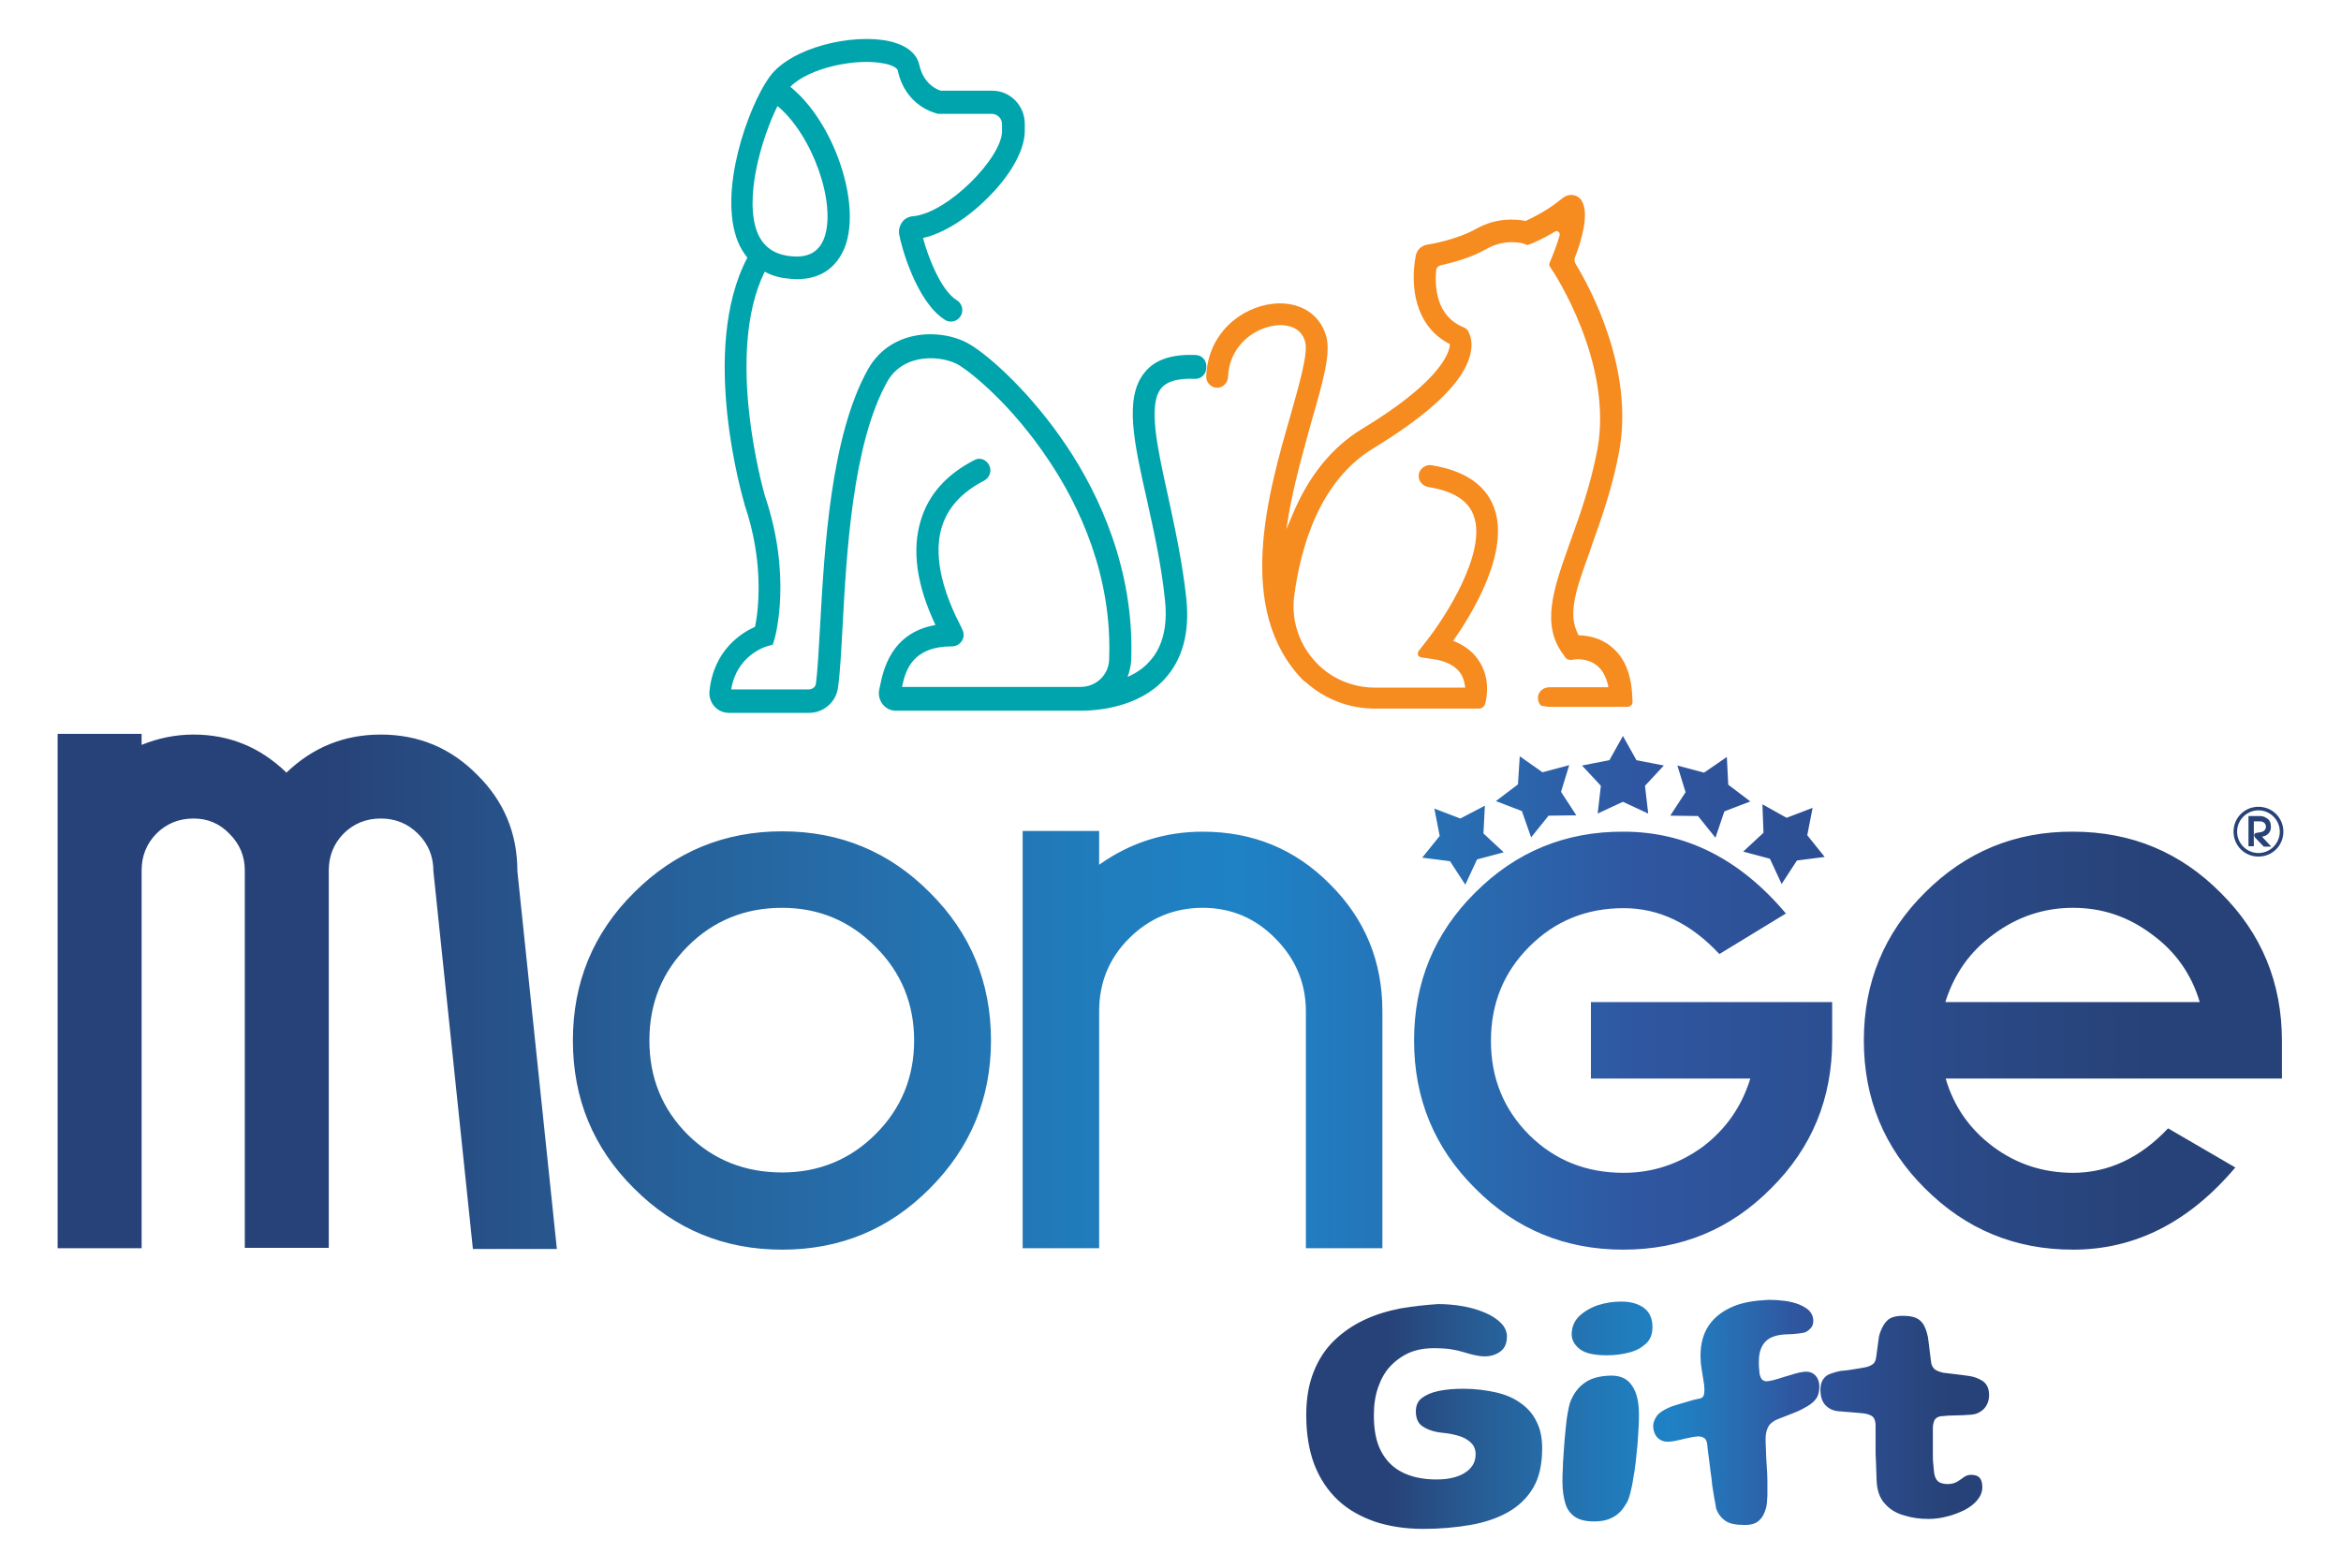 <?xml version="1.0" encoding="UTF-8"?> <svg xmlns="http://www.w3.org/2000/svg" xmlns:xlink="http://www.w3.org/1999/xlink" version="1.1" id="Слой_1" x="0px" y="0px" viewBox="0 0 657.9 440.7" style="enable-background:new 0 0 657.9 440.7;" xml:space="preserve"> <style type="text/css"> .st0{fill:#F68B1F;} .st1{fill:#00A4AD;} </style> <g> <g> <defs> <path id="SVGID_1_" d="M193.3,319c-7.2-7.2-10.8-16-10.8-26.5c0-10.5,3.6-19.3,10.8-26.5c7.2-7.2,16.1-10.8,26.5-10.8 c10.3,0,19.1,3.7,26.3,11c7.2,7.2,10.8,16,10.8,26.3c0,10.3-3.6,19.1-10.8,26.3c-7.2,7.2-16,10.8-26.3,10.8 C209.4,329.6,200.5,326.1,193.3,319 M178.2,250.9c-11.5,11.4-17.2,25.3-17.2,41.6c0,16.3,5.7,30.2,17.2,41.6 c11.5,11.5,25.3,17.2,41.6,17.2c16.3,0,30.1-5.7,41.5-17.2c11.4-11.4,17.2-25.3,17.2-41.6c0-16.3-5.7-30.2-17.2-41.6 c-11.3-11.4-25.1-17.2-41.5-17.2C203.5,233.7,189.6,239.5,178.2,250.9 M414.6,250.9c-11.5,11.4-17.2,25.3-17.2,41.6 c0,16.3,5.7,30.2,17.2,41.6c11.4,11.5,25.3,17.2,41.6,17.2c16.3,0,30.1-5.7,41.5-17.2c11.5-11.4,17.2-25.3,17.2-41.6v-10.8h-67.8 v21.5h44.8c-2.4,7.8-6.8,14.2-13.4,19.2c-6.6,4.8-14,7.3-22.2,7.3c-10.5,0-19.3-3.5-26.5-10.6c-7.2-7.2-10.8-16-10.8-26.5 c0-10.5,3.6-19.3,10.8-26.5c7.2-7.2,16-10.8,26.5-10.8c10,0,18.9,4.3,26.9,12.9l18.7-11.4c-12.9-15.3-28.1-23-45.6-23 C439.9,233.7,426,239.5,414.6,250.9 M560.2,262.7c6.7-5,14.2-7.5,22.4-7.5c8.2,0,15.6,2.5,22.2,7.5c6.6,4.8,11.1,11.2,13.4,19 h-71.5C549.2,273.8,553.6,267.5,560.2,262.7 M541,250.9c-11.5,11.4-17.2,25.3-17.2,41.6c0,16.3,5.7,30.2,17.2,41.6 c11.5,11.5,25.3,17.2,41.6,17.2c17.4,0,32.6-7.7,45.6-23.1l-18.9-11c-7.8,8.3-16.8,12.5-26.7,12.5c-8.3,0-15.8-2.4-22.4-7.3 c-6.6-4.9-11.1-11.3-13.4-19.2h94.5v-10.6c0-16.3-5.7-30.2-17.2-41.6c-11.3-11.4-25.1-17.2-41.5-17.2 C566.3,233.7,552.4,239.5,541,250.9 M287.4,233.5v117.4h21.5v-66.6c0-8.1,2.8-14.9,8.4-20.5c5.7-5.7,12.7-8.6,20.7-8.6 c8,0,14.8,2.9,20.4,8.6c5.7,5.7,8.6,12.6,8.6,20.5v66.6h21.5v-66.6c0-14.1-4.9-26-14.8-35.8c-9.7-9.8-21.6-14.7-35.7-14.7 c-10.7,0-20.4,3.1-29.1,9.3v-9.5H287.4z M631.9,229.4v8.5h1.5v-7h1.6c0.6,0,1,0.1,1.3,0.4c0.3,0.2,0.5,0.6,0.5,1.1 c0,0.5-0.2,0.9-0.6,1.2c-0.4,0.3-1,0.4-1.8,0.5c-0.3,0-0.5,0.1-0.7,0.2c-0.1,0.1-0.2,0.3-0.2,0.5c0,0.2,0.1,0.5,0.4,0.8l2.3,2.4 h2.1l-2.6-2.8c0.5-0.1,0.9-0.2,1.2-0.4c0.3-0.2,0.6-0.4,0.8-0.7c0.2-0.3,0.3-0.5,0.4-0.8c0.1-0.3,0.1-0.6,0.1-0.9 c0-0.5-0.1-0.9-0.2-1.3c-0.2-0.4-0.4-0.7-0.7-0.9c-0.3-0.2-0.6-0.4-1-0.6c-0.4-0.1-0.8-0.2-1.2-0.2H631.9z M628.7,233.8 c0-3.3,2.7-6,6-6c3.3,0,6,2.7,6,6c0,3.3-2.7,6-6,6C631.4,239.8,628.7,237.1,628.7,233.8 M627.7,233.8c0,3.9,3.1,7,7,7 c3.9,0,7-3.1,7-7c0-3.9-3.1-7-7-7C630.8,226.8,627.7,229.9,627.7,233.8 M410.4,230.1l-7.3-2.8l1.5,7.7l-4.9,6.1l7.8,1l4.3,6.6 l3.3-7.1l7.5-2l-5.7-5.3l0.4-7.8L410.4,230.1z M495.6,234.1l-5.7,5.3l7.5,2l3.3,7.1l4.3-6.6l7.8-1l-4.9-6.1l1.5-7.7l-7.3,2.8 l-6.8-3.8L495.6,234.1z M426.6,220.5l-6.2,4.7l7.3,2.8l2.6,7.4l4.9-6.1l7.8-0.1l-4.3-6.6l2.3-7.5l-7.5,2l-6.4-4.5L426.6,220.5z M478.9,217.2l-7.5-2l2.3,7.5l-4.3,6.6l7.8,0.1l4.9,6.1l2.5-7.4l7.3-2.8l-6.2-4.7l-0.4-7.8L478.9,217.2z M452.3,213.7l-7.7,1.5 l5.3,5.7l-0.9,7.8l7.1-3.3l7.1,3.3l-0.9-7.8l5.3-5.7l-7.7-1.5l-3.8-6.8L452.3,213.7z M16.2,206.4v144.5h23.6V244.7 c0-4.1,1.4-7.5,4.1-10.3c2.9-2.9,6.4-4.3,10.5-4.3c4,0,7.3,1.4,10.1,4.3c2.9,2.9,4.3,6.3,4.3,10.3v106.1h23.6V244.7 c0-4.1,1.4-7.5,4.1-10.3c2.9-2.9,6.4-4.3,10.5-4.3c4.1,0,7.6,1.4,10.5,4.3c2.9,2.9,4.3,6.4,4.3,10.5l11.1,106.2h23.6l-11.1-106.2 c0-10.7-3.8-19.7-11.3-27.1c-7.4-7.5-16.4-11.3-27.1-11.3c-10.3,0-19.1,3.6-26.5,10.7c-7.3-7.1-16-10.7-26.1-10.7 c-5.1,0-9.9,1-14.6,2.9v-3.1H16.2z"></path> </defs> <linearGradient id="SVGID_00000018918160508014601500000008939226423065333892_" gradientUnits="userSpaceOnUse" x1="16.201" y1="278.828" x2="641.669" y2="278.828"> <stop offset="0" style="stop-color:#274278"></stop> <stop offset="0.119" style="stop-color:#274278"></stop> <stop offset="0.129" style="stop-color:#27447A"></stop> <stop offset="0.255" style="stop-color:#275D95"></stop> <stop offset="0.369" style="stop-color:#256FAC"></stop> <stop offset="0.464" style="stop-color:#217CBC"></stop> <stop offset="0.53" style="stop-color:#1E82C5"></stop> <stop offset="0.568" style="stop-color:#227BBF"></stop> <stop offset="0.637" style="stop-color:#296BB0"></stop> <stop offset="0.713" style="stop-color:#2F56A0"></stop> <stop offset="0.941" style="stop-color:#274278"></stop> <stop offset="1" style="stop-color:#274278"></stop> </linearGradient> <use xlink:href="#SVGID_1_" style="overflow:visible;fill:url(#SVGID_00000018918160508014601500000008939226423065333892_);"></use> <clipPath id="SVGID_00000073701274701154317790000008698164315162644120_"> <use xlink:href="#SVGID_1_" style="overflow:visible;"></use> </clipPath> </g> <g> <defs> <path id="SVGID_00000170991394794779570060000002805374599785018020_" d="M445.4,388.7c-1.9,1.3-3.3,3.2-4.2,5.7 c-0.2,0.7-0.4,1.6-0.6,2.7c-0.2,1.1-0.4,2.3-0.5,3.6s-0.3,2.7-0.4,4.1c-0.1,1.4-0.2,2.8-0.3,4.2c-0.1,1.4-0.2,2.7-0.2,4 c-0.1,1.3-0.1,2.4-0.1,3.4c0,2.5,0.3,4.5,0.8,6.2c0.5,1.7,1.4,2.9,2.7,3.8c1.3,0.9,3.1,1.3,5.4,1.3c2.2,0,4-0.4,5.5-1.3 c1.5-0.8,2.7-2.2,3.7-4c0.4-0.7,0.7-1.6,1-2.8c0.3-1.2,0.6-2.5,0.8-4c0.3-1.5,0.5-3,0.7-4.7c0.2-1.6,0.3-3.3,0.5-4.9 c0.1-1.6,0.2-3.1,0.3-4.6c0.1-1.4,0.1-2.7,0.1-3.8c0-3.4-0.6-6.1-1.9-8c-1.3-2-3.2-2.9-6-2.9 C449.6,386.8,447.2,387.4,445.4,388.7 M530.5,371.1c-0.9,0.8-1.6,2-2.2,3.7c-0.2,0.6-0.3,1.2-0.4,2c-0.1,0.8-0.2,1.5-0.3,2.3 c-0.1,0.8-0.2,1.5-0.3,2.2c-0.1,1-0.4,1.8-1,2.2c-0.5,0.4-1.2,0.7-2.2,0.9c-0.9,0.2-1.9,0.3-3,0.5c-1.1,0.2-2.4,0.4-3.9,0.5 c-1,0.2-2,0.5-2.8,0.8c-0.9,0.3-1.5,0.8-2,1.5c-0.5,0.7-0.8,1.7-0.8,2.9c0,1.8,0.4,3.3,1.3,4.3c0.9,1,2,1.6,3.5,1.8 c0.8,0.1,1.6,0.1,2.4,0.2c0.8,0.1,1.7,0.1,2.5,0.2c0.8,0.1,1.5,0.1,2.2,0.2c1.1,0.1,2,0.4,2.6,0.8c0.6,0.4,1,1.3,1,2.7 c0,1.1,0,2.2,0,3.3c0,1.1,0,2.2,0,3.3c0,1.1,0,2.2,0.1,3.2c0,1.1,0.1,2.1,0.1,3c0,1,0.1,1.8,0.1,2.7c0.1,2.7,0.9,4.9,2.3,6.4 c1.4,1.6,3.2,2.7,5.4,3.3c2.2,0.7,4.4,1,6.8,1c1.8,0,3.5-0.2,5.3-0.7c1.8-0.4,3.4-1.1,4.9-1.8c1.5-0.8,2.7-1.7,3.6-2.8 c0.9-1.1,1.4-2.3,1.4-3.6c0-1.1-0.2-2-0.7-2.6c-0.5-0.6-1.3-0.9-2.4-0.9c-0.8,0-1.4,0.2-2,0.6c-0.6,0.4-1.2,0.9-1.9,1.3 c-0.7,0.4-1.6,0.7-2.7,0.7c-1.3,0-2.2-0.3-2.8-0.8c-0.6-0.6-1-1.5-1.1-2.9c-0.1-0.7-0.1-1.4-0.2-2.1c-0.1-0.8-0.1-1.6-0.1-2.4 c0-0.8,0-1.7,0-2.6c0-0.9,0-1.8,0-2.6c0-0.9,0-1.7,0-2.6c0.1-1.3,0.4-2.1,0.9-2.5c0.5-0.4,1.1-0.6,1.8-0.6c0.9-0.1,2-0.2,3.5-0.2 c1.4,0,2.9-0.1,4.5-0.2c1.5-0.1,2.7-0.7,3.7-1.7c0.9-1,1.4-2.3,1.4-3.8c0-1.8-0.6-3.1-1.7-3.9c-1.2-0.8-2.5-1.3-4-1.5 c-0.7-0.1-1.4-0.2-2.2-0.3c-0.8-0.1-1.6-0.2-2.5-0.3c-0.9-0.1-1.7-0.2-2.5-0.3c-0.9-0.2-1.7-0.5-2.3-0.9c-0.6-0.5-1-1.2-1.1-2.1 c-0.1-0.5-0.1-1.1-0.2-1.6s-0.1-1-0.2-1.6c-0.1-0.5-0.1-1.1-0.2-1.7c-0.1-0.6-0.2-1.4-0.3-2.2c-0.3-1.4-0.7-2.5-1.2-3.4 c-0.5-0.8-1.2-1.5-2.1-1.9c-0.9-0.4-2.2-0.6-3.7-0.6C532.8,369.9,531.4,370.3,530.5,371.1 M393.7,367.8c-3.6,0.7-7,1.7-10.2,3.2 c-3.2,1.5-6,3.4-8.5,5.8c-2.5,2.4-4.4,5.3-5.8,8.8c-1.4,3.5-2.1,7.5-2.1,12.2c0,5.4,0.8,10,2.3,14c1.6,4,3.8,7.3,6.7,10 c2.9,2.7,6.4,4.6,10.4,6c4,1.3,8.5,2,13.5,2c4.7,0,9.1-0.4,13.2-1.1c4-0.7,7.6-1.9,10.6-3.6c3-1.7,5.4-4,7.1-6.9 c1.7-2.9,2.5-6.6,2.5-11.1c0-2.9-0.5-5.4-1.6-7.5c-1-2.1-2.5-3.8-4.5-5.2c-1.9-1.4-4.3-2.4-7-3c-2.7-0.6-5.7-1-9.1-1 c-2.5,0-4.8,0.2-6.8,0.6c-2,0.4-3.6,1.1-4.8,2c-1.2,0.9-1.7,2.2-1.7,3.8c0,2,0.7,3.5,2.1,4.3c1.4,0.9,3.3,1.5,5.6,1.7 c2,0.2,3.7,0.6,5.1,1.1c1.3,0.5,2.3,1.2,3,2c0.7,0.8,1,1.8,1,2.9c0,1.2-0.3,2.3-0.9,3.2c-0.6,0.9-1.4,1.6-2.4,2.2 c-1,0.6-2.2,1-3.5,1.3c-1.3,0.3-2.8,0.4-4.3,0.4c-3.7,0-6.9-0.7-9.5-2c-2.6-1.3-4.6-3.3-6-6c-1.4-2.7-2-6-2-10.1 c0-2.9,0.4-5.5,1.2-7.8c0.8-2.3,1.9-4.3,3.4-5.9c1.5-1.6,3.3-2.9,5.3-3.8c2.1-0.9,4.4-1.3,7-1.3c1.9,0,3.5,0.1,4.8,0.3 c1.3,0.2,2.5,0.5,3.5,0.8c1,0.3,2,0.6,2.9,0.8c0.9,0.2,1.9,0.4,3,0.4c1.8,0,3.3-0.5,4.5-1.4c1.2-0.9,1.8-2.3,1.8-4.2 c0-1.4-0.6-2.7-1.7-3.8c-1.1-1.1-2.6-2.1-4.5-2.9c-1.9-0.8-3.9-1.4-6.2-1.8c-2.3-0.4-4.6-0.6-6.9-0.6 C400.9,366.8,397.3,367.2,393.7,367.8 M449.1,366.9c-2.1,0.7-3.9,1.8-5.3,3.1c-1.4,1.4-2.1,3.1-2.1,5.1c0,1.5,0.7,2.9,2.2,4.1 c1.5,1.2,4,1.8,7.7,1.8c2.3,0,4.4-0.3,6.3-0.8c2-0.5,3.5-1.4,4.7-2.5c1.2-1.1,1.8-2.7,1.8-4.6c0-1.7-0.4-3.1-1.2-4.2 c-0.8-1.1-1.9-1.8-3.2-2.3c-1.3-0.5-2.8-0.7-4.3-0.7C453.4,365.9,451.3,366.2,449.1,366.9 M487,367.3c-2.8,1.2-5.1,2.9-6.7,5.2 c-1.6,2.3-2.4,5.2-2.4,8.6c0,1.3,0.1,2.5,0.3,3.6c0.2,1.1,0.3,2.2,0.5,3.2c0.2,1,0.3,1.9,0.3,2.8c0,0.7-0.1,1.2-0.2,1.6 c-0.2,0.4-0.5,0.7-0.9,0.8c-0.9,0.2-2,0.4-3.2,0.8c-1.2,0.3-2.3,0.7-3.4,1c-1.1,0.3-1.9,0.6-2.5,0.9c-1.5,0.7-2.6,1.4-3.2,2.3 c-0.6,0.9-1,1.8-1,2.7c0,0.9,0.2,1.6,0.5,2.3c0.3,0.7,0.8,1.2,1.4,1.6c0.6,0.4,1.4,0.6,2.2,0.6c0.5,0,1.2-0.1,1.9-0.2 c0.7-0.2,1.6-0.3,2.6-0.6c1-0.2,1.8-0.4,2.4-0.5c0.6-0.1,1.2-0.2,1.7-0.2c0.7,0,1.3,0.2,1.7,0.5s0.7,0.9,0.8,1.8 c0.1,1,0.2,2.2,0.4,3.4c0.2,1.3,0.3,2.6,0.5,4c0.2,1.4,0.4,2.7,0.5,4.1c0.2,1.3,0.4,2.6,0.6,3.7c0.2,1.1,0.4,2,0.5,2.8 c0.6,1.6,1.5,2.7,2.7,3.5c1.2,0.8,3,1.1,5.4,1.1c1.7,0,3.1-0.4,4-1.3c0.9-0.8,1.6-2.1,2-3.8c0.2-0.9,0.2-1.9,0.3-3.2 c0-1.3,0-2.6,0-4.1c0-1.4-0.1-2.9-0.2-4.4c-0.1-1.5-0.2-2.9-0.2-4.2c-0.1-1.3-0.1-2.5-0.1-3.4c0-1.3,0.3-2.4,0.8-3.3 c0.5-0.9,1.6-1.7,3-2.2c1.8-0.7,3.4-1.3,4.6-1.8c1.3-0.5,2.3-1.1,3.2-1.6c1.4-0.8,2.3-1.7,2.8-2.5c0.5-0.9,0.7-1.9,0.7-3.1 c0-1.2-0.3-2.2-1-3c-0.7-0.8-1.6-1.2-2.8-1.2c-0.4,0-0.9,0.1-1.6,0.2c-0.7,0.2-1.4,0.3-2.2,0.6c-0.8,0.2-1.6,0.5-2.4,0.7 c-1.2,0.4-2.2,0.7-3,0.9c-0.9,0.2-1.5,0.3-1.9,0.3c-0.5,0-0.9-0.2-1.2-0.5c-0.3-0.3-0.5-0.8-0.7-1.6c0-0.3-0.1-0.7-0.1-1.1 c0-0.4-0.1-0.8-0.1-1.2c0-0.4,0-0.8,0-1.2c0-2.4,0.6-4.2,1.8-5.5c1.2-1.3,3.2-2,6-2.1c1.2,0,2.2-0.1,3.1-0.2 c0.9-0.1,1.6-0.2,2.2-0.4c0.8-0.4,1.3-0.9,1.7-1.4c0.4-0.6,0.5-1.2,0.5-1.9c0-1-0.4-1.9-1.1-2.7c-0.7-0.7-1.7-1.3-2.9-1.8 c-1.2-0.5-2.6-0.8-4-1c-1.5-0.2-3-0.3-4.5-0.3C493.1,365.6,489.8,366.1,487,367.3"></path> </defs> <linearGradient id="SVGID_00000061458246453915133960000018064342221869920134_" gradientUnits="userSpaceOnUse" x1="367.107" y1="397.665" x2="559.194" y2="397.665"> <stop offset="0" style="stop-color:#274278"></stop> <stop offset="0.119" style="stop-color:#274278"></stop> <stop offset="0.129" style="stop-color:#27447A"></stop> <stop offset="0.255" style="stop-color:#275D95"></stop> <stop offset="0.369" style="stop-color:#256FAC"></stop> <stop offset="0.464" style="stop-color:#217CBC"></stop> <stop offset="0.53" style="stop-color:#1E82C5"></stop> <stop offset="0.568" style="stop-color:#227BBF"></stop> <stop offset="0.637" style="stop-color:#296BB0"></stop> <stop offset="0.713" style="stop-color:#2F56A0"></stop> <stop offset="0.941" style="stop-color:#274278"></stop> <stop offset="1" style="stop-color:#274278"></stop> </linearGradient> <use xlink:href="#SVGID_00000170991394794779570060000002805374599785018020_" style="overflow:visible;fill:url(#SVGID_00000061458246453915133960000018064342221869920134_);"></use> <clipPath id="SVGID_00000163039632773498392900000000605934305238355869_"> <use xlink:href="#SVGID_00000170991394794779570060000002805374599785018020_" style="overflow:visible;"></use> </clipPath> </g> <g> <path class="st0" d="M435.4,198.7h22c0.4,0,0.7-0.2,1-0.4c0.3-0.3,0.4-0.6,0.4-1l-0.1-1.8c-0.3-6.3-2.3-10.9-6-13.8 c-3.1-2.5-6.5-3-8.8-3.1l-0.3,0l-0.1-0.3c-3-5.7-0.6-12.6,3.2-23l0.7-2.1c2.7-7.6,5.8-16.3,7.6-26.1c4.4-23.2-8.2-46.4-12.2-52.9 c-0.3-0.6-0.4-1.2-0.2-1.8c1.7-4.3,4.1-12.1,2-15.8c-0.6-1.1-1.7-1.8-3-1.8c-0.9,0-1.8,0.3-2.6,1c-3.8,3.2-8.3,5.4-10,6.2 l-0.1,0.1l-0.2,0c-2.7-0.5-8.1-1-13.8,2.2c-5.3,3-12.5,4.3-13.9,4.5c-1.6,0.3-2.8,1.5-3.1,3c-1.7,8.7-0.2,19.8,9.3,24.8l0.3,0.2 l-0.2,1.1c-0.7,2.8-4.4,10.5-24.4,22.6c-8.6,5.2-15.2,13.4-19.7,24.3l-1.7,4l0.7-4.3c1.6-9.1,4.2-18.1,6.4-26.1 c3.2-11.1,5.5-19.1,4.1-23.9c-1.8-6.4-7.7-9.9-15-9.1c-9,1-18.3,8.4-18.7,20.4c-0.1,1.7,1.3,3.1,2.9,3.2c1.7,0.1,3.1-1.3,3.2-2.9 c0.3-8.6,7-13.8,13.3-14.6c0.4,0,0.9-0.1,1.4-0.1c2.4,0,5.9,0.7,7,4.7c0.9,3.2-1.7,12-4.1,20.6c-6.3,21.8-15.8,54.7,3.5,74.5 c0.2,0.2,0.4,0.4,0.7,0.5l0.1,0.1c5.4,4.8,12.2,7.4,19.4,7.4h29.2c0.9,0,1.6-0.6,1.8-1.4l0.2-0.9c0.1-0.6,1.4-6.3-2.1-11.3 c-1.5-2.3-3.7-4-6.5-5.2l-0.6-0.2l0.3-0.5c4.9-7,15.9-24.8,11.1-37.2c-2.4-6.3-8.3-10.2-17.4-11.7c-1.6-0.3-3.1,0.7-3.6,2.2 c-0.2,0.9-0.1,1.8,0.4,2.5c0.5,0.7,1.2,1.2,2.1,1.4c7,1.1,11.2,3.7,12.8,7.9c4,10.4-8.2,29.1-13.3,35.5l-2.1,2.7 c-0.2,0.3-0.3,0.7-0.2,1.1c0.1,0.4,0.5,0.6,0.9,0.7l3.4,0.5c3.6,0.5,6.2,1.9,7.6,3.9c0.7,1,1.1,2.2,1.3,3.6l0.1,0.5h-25.4 c-6.6,0-12.9-2.8-17.2-7.8c-4.3-4.9-6.3-11.4-5.5-17.8c1.8-13.9,7.1-32.5,22.3-41.7c16.1-9.8,25.3-18.6,27.2-26.3 c0.9-3.7-0.2-5.8-0.5-6.4l-0.2-0.4c-0.2-0.3-0.5-0.5-0.8-0.7l-0.4-0.2c-7.7-3.1-8.1-11.4-7.7-16c0.1-0.7,0.5-1.2,1.2-1.4 c3.6-0.8,8.8-2.2,13.1-4.7c5.2-2.9,10.1-1.5,10.3-1.4l1.1,0.4l1-0.4c0.1,0,3.1-1.2,6.7-3.4c0.3-0.2,0.7-0.2,1,0.1 c0.3,0.2,0.4,0.6,0.3,1c-0.6,2.1-1.4,4.3-2.4,6.7l-0.4,1c-0.2,0.4-0.1,0.8,0.1,1.1l0.6,0.9c0.2,0.3,17.3,25.9,12.7,50.6 c-1.8,9.4-4.7,17.8-7.4,25.2l-0.5,1.4c-4.5,12.7-8,22.7-1.5,31.1l0.4,0.6c0.4,0.6,1.1,0.8,1.8,0.7l0.7-0.1c0,0,3.6-0.6,6.4,1.7 c1.5,1.2,2.5,3,3.1,5.5l0.1,0.6h-16.6c-1.7,0-3.2,1.3-3.2,3c0,0.8,0.3,1.6,0.9,2.2C433.7,198.4,434.5,198.7,435.4,198.7"></path> <path class="st1" d="M218.5,29.8c9.8,8.1,16.7,27.5,13.1,37.2c-1.5,3.9-4.6,5.6-9.6,5c-4.5-0.5-7.5-2.7-9.1-6.5 C209,55.9,214,38.9,218.5,29.8 M336.1,99.8c-6.8-0.3-11.6,1.3-14.5,5c-5.7,7.1-2.9,19.7,0.7,35.6c1.9,8.6,4.1,18.4,5.1,28.3 c0.8,7.5-0.7,13.4-4.5,17.4c-1.7,1.9-3.8,3.2-6,4.2c0.5-1.4,0.9-3,1-4.6c1-25.7-9.2-46.9-18-60.1c-10-15-21.7-25.4-27.2-28.7 c-7.5-4.6-22.1-4.8-28.7,6.8c-10.6,18.8-12.3,50.7-13.5,71.8c-0.4,6.9-0.7,12.9-1.2,16.7c-0.1,0.9-1,1.6-2,1.6h-21.8 c1.5-9.5,9.6-12,10-12.1l1.7-0.5l0.5-1.7c0.2-0.7,4.9-17.6-2.7-40c-0.5-1.7-11.4-40.1-0.1-63.1c1.9,1,4.1,1.7,6.5,1.9 c10.6,1.3,14.6-5.1,16.1-9c4.6-12.4-3.3-35.2-15.4-44.9c5.3-5.4,18.8-8.2,26.6-6.5c2.5,0.5,3.5,1.4,3.6,1.9 c2.2,10.2,10.7,12,11,12.1l0.3,0.1h15.1c1.6,0,2.9,1.3,2.9,2.9v2c0,7.4-15.3,23.1-25.1,23.9c-1.2,0.1-2.3,0.7-3,1.7 c-0.7,1-1,2.2-0.8,3.4c0.5,3,4.8,19.1,13,24.1c0.5,0.3,1,0.4,1.6,0.4c1.1,0,2.1-0.6,2.7-1.6c0.9-1.5,0.4-3.5-1.1-4.4 c-4.5-2.7-8.2-12.5-9.5-17.5c5.4-1.2,11.9-5.1,17.8-10.9c6.8-6.6,10.8-13.8,10.8-19.2v-2c0-5.1-4.1-9.3-9.1-9.3h-14.5 c-1-0.3-4.8-1.8-6-7.1c-0.5-2.4-2.4-5.4-8.4-6.8c-10.4-2.3-27.8,1.7-33.8,10.1c-6,8.4-14.5,32.3-8.8,46.3c0.7,1.7,1.6,3.1,2.6,4.4 c0,0,0,0,0,0.1c-13.5,25.7-1.3,67.3-0.8,69.1l0,0.1c5.7,16.6,3.9,30.1,3,34.5c-3.6,1.6-11.6,6.4-12.8,18c-0.2,1.5,0.3,3.1,1.3,4.3 c1,1.2,2.6,1.9,4.1,1.9h22.6c4.1,0,7.6-3.1,8.1-7.1c0.6-4.1,0.9-10.2,1.3-17.3c1.1-20.5,2.8-51.4,12.6-68.8 c4.7-8.2,15.6-7.3,20.2-4.5c3.4,2.1,14.7,11,25.2,26.8c8.3,12.4,17.9,32.2,16.9,56.1c-0.2,4.2-3.7,7.5-8,7.5H303 c-0.5,0-0.8,0-0.9,0c-0.2,0-0.5,0-0.7,0h-47.9c1-4.9,3.1-11.4,14.1-11.4c1.1,0,2.1-0.6,2.7-1.5c0.6-0.9,0.7-2.1,0.2-3.1 c-0.1-0.3-0.3-0.6-0.5-1.1c-7.2-13.8-6.9-22.8-5.3-27.9c1.7-5.5,5.7-9.8,11.9-13c1.5-0.8,2.2-2.7,1.4-4.3 c-0.8-1.6-2.6-2.3-4.1-1.5c-7.8,4-12.9,9.6-15.1,16.9c-2.6,8.4-1.2,18.3,4.1,29.5c-12.6,2.2-14.7,12.9-15.6,17.2 c-0.1,0.3-0.1,0.7-0.2,0.9c-0.3,1.4,0,2.9,0.9,4.1c0.9,1.2,2.3,1.9,3.7,1.9h51c0.3,0,0.6,0,1,0c4.7,0,16.2-0.9,23.5-8.8 c5.1-5.5,7.2-13.1,6.2-22.7c-1.1-10.3-3.3-20.3-5.2-29.1c-3-13.6-5.6-25.4-1.9-30c1.6-2,4.7-2.9,9.5-2.7c1.7,0.1,3.2-1.3,3.2-3.1 C339.2,101.4,337.9,99.9,336.1,99.8"></path> </g> </g> </svg> 